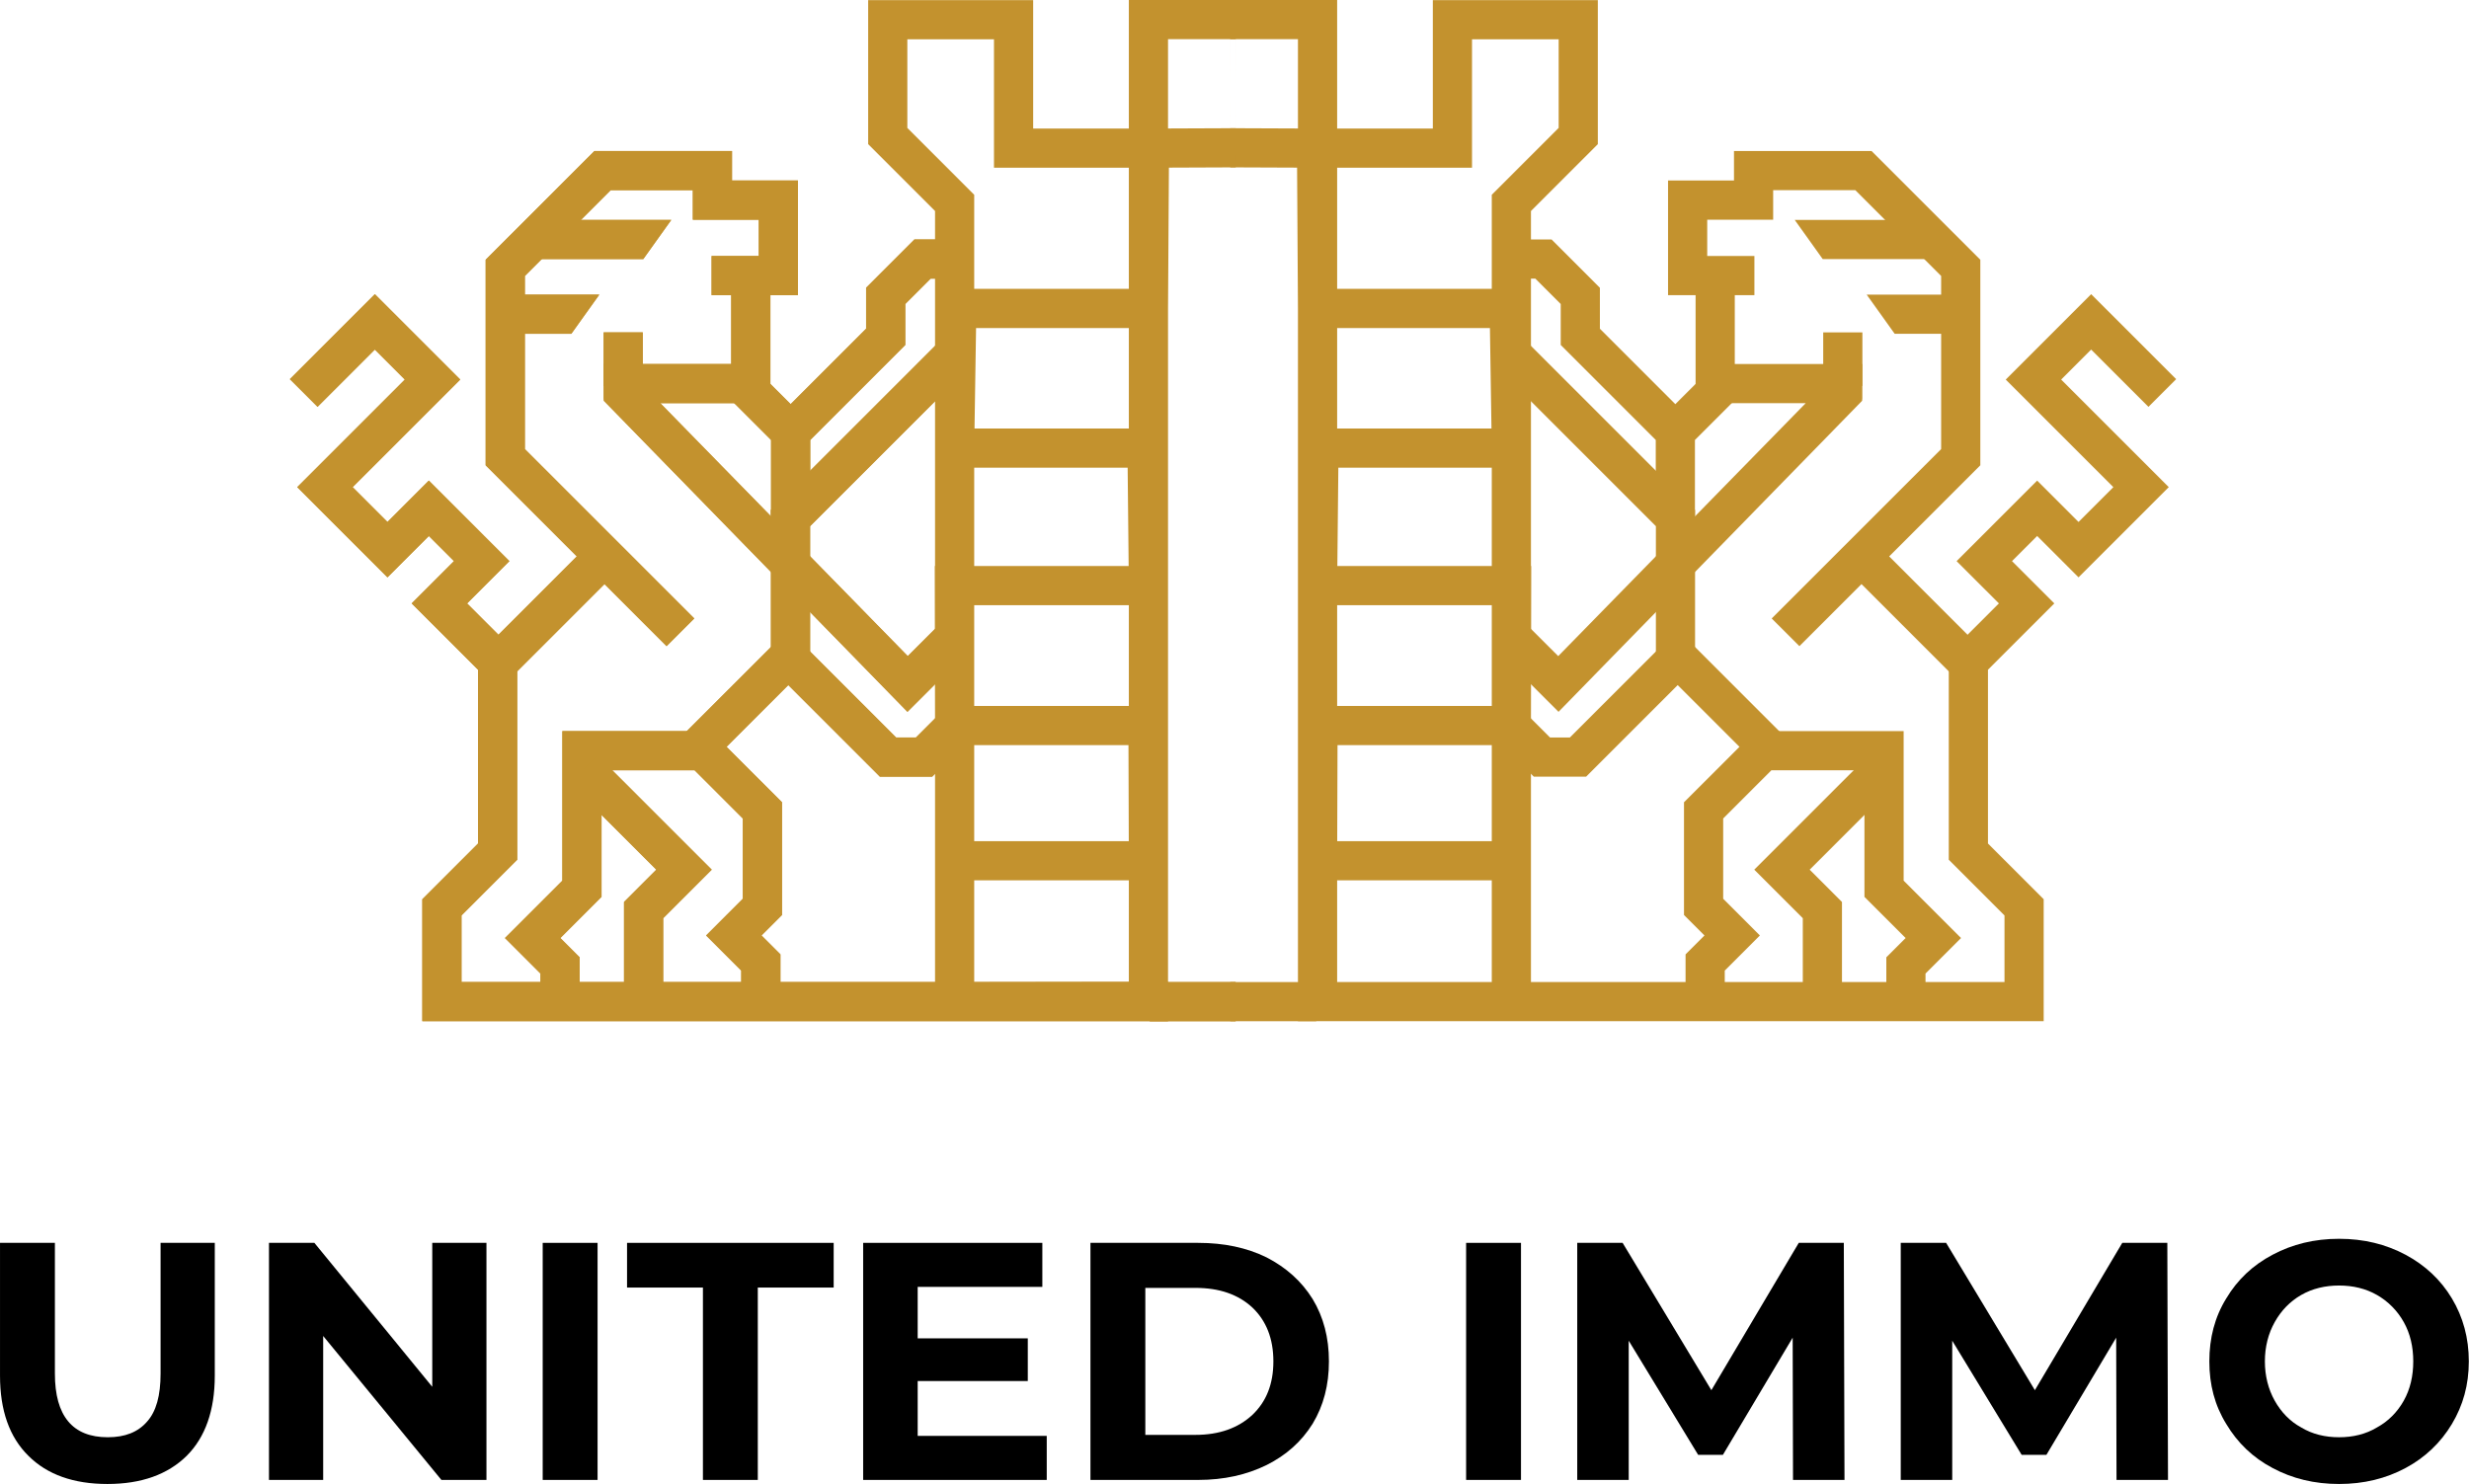 <?xml version="1.0" encoding="UTF-8" standalone="no"?>
<!DOCTYPE svg PUBLIC "-//W3C//DTD SVG 1.1//EN" "http://www.w3.org/Graphics/SVG/1.1/DTD/svg11.dtd">
<svg width="100%" height="100%" viewBox="0 0 2757 1658" version="1.1" xmlns="http://www.w3.org/2000/svg" xmlns:xlink="http://www.w3.org/1999/xlink" xml:space="preserve" xmlns:serif="http://www.serif.com/" style="fill-rule:evenodd;clip-rule:evenodd;stroke-linejoin:round;stroke-miterlimit:2;">
    <g transform="matrix(3.125,0,0,3.125,0,0)">
        <g transform="matrix(1,0,0,1,-4.816,-71.996)">
            <g transform="matrix(1,0,0,1,0,-50)">
                <g>
                    <path d="M338.93,472.978L422.185,472.86L422.185,486.978L155.72,486.978L155.72,443.392L175.632,423.48L175.632,361.373L151.922,337.663L167.038,322.548L158.054,313.564L143.266,328.352L111.024,296.11L149.476,257.658L138.757,246.938L118.286,267.408L108.387,257.509L138.757,227.139L169.275,257.658L130.823,296.11L143.266,308.553L158.054,293.765L186.837,322.548L171.721,337.663L189.632,355.574L189.632,429.279L169.72,449.191L169.72,472.978L338.93,472.978ZM408.185,472.978L352.93,472.978L408.185,472.978Z" style="fill:rgb(195,146,46);"/>
                    <path d="M329.076,376.413L220.6,265.247L220.52,264.301L220.52,252.089L266.1,252.089L266.1,227.497L259.084,227.497L259.084,213.497L275.946,213.497L275.946,200.515L252.382,200.515L252.382,189.955L223.035,189.955L192.361,220.629L192.361,282.501L252.903,343.042L243.003,352.941C243.003,352.941 220.822,330.76 220.822,330.76L188.274,363.307L178.375,353.407L210.922,320.86L178.361,288.299L178.361,214.83L217.236,175.955L266.382,175.955L266.382,186.515L289.946,186.515L289.946,227.497L280.1,227.497L280.1,266.089L240.747,266.089L329.186,356.504L340.37,345.321L350.269,355.22L329.076,376.413Z" style="fill:rgb(195,146,46);"/>
                    <path d="M205.762,436.753L205.762,383.301L258.809,383.301L284.242,408.733L284.242,449.028L276.924,456.346L283.682,463.104L283.682,479.025L269.682,479.025L269.682,468.903L257.125,456.346L270.242,443.229L270.242,414.532L253.01,397.301L219.762,397.301L219.762,442.552L205.05,457.264L211.947,464.161L211.947,479.428L197.947,479.428L197.947,469.96L185.251,457.264L205.762,436.753Z" style="fill:rgb(195,146,46);"/>
                    <path d="M239.333,432.833L208.413,401.913L218.312,392.013L259.132,432.833L241.794,450.171L241.794,479.421L227.794,479.421L227.794,444.372L239.333,432.833Z" style="fill:rgb(195,146,46);"/>
                    <path d="M325.014,385.576L332.124,385.576L341.011,376.689L350.91,386.589L337.923,399.576L319.215,399.576L286.493,366.854L258.364,394.983L248.465,385.083L286.493,347.055L325.014,385.576Z" style="fill:rgb(195,146,46);"/>
                    <path d="M294.289,310.058L294.289,358.312L280.289,358.312L280.289,304.259L342.848,241.701L352.747,251.6L294.289,310.058Z" style="fill:rgb(195,146,46);"/>
                    <path d="M287.336,266.45L314.295,239.492L314.295,224.85L331.559,207.585L347.656,207.585L347.656,221.585L337.358,221.585L328.295,230.649L328.295,245.291L294.336,279.249L294.336,307.858L280.336,307.858L280.336,279.249L264.632,263.545L274.532,253.646L287.336,266.45Z" style="fill:rgb(195,146,46);"/>
                    <g transform="matrix(1,0,0,1,0.395,0)">
                        <rect x="220.105" y="240.797" width="14" height="19.143" style="fill:rgb(195,146,46);"/>
                    </g>
                    <path d="M197.688,214.599L234.678,214.599L244.678,200.599L197.688,200.599L197.688,214.599Z" style="fill:rgb(195,146,46);"/>
                    <path d="M185.679,241.304L208.961,241.304L218.961,227.304L185.679,227.304L185.679,241.304Z" style="fill:rgb(195,146,46);"/>
                    <g transform="matrix(1,0,0,1,0,-0.189)">
                        <rect x="415.631" y="473.189" width="30.719" height="14" style="fill:rgb(195,146,46);"/>
                    </g>
                </g>
            </g>
            <g transform="matrix(-1,0,0,1,890.798,-50)">
                <g>
                    <path d="M422.185,232.263L422.185,486.978L155.72,486.978L155.72,443.392L175.632,423.48L175.632,361.373L151.922,337.663L167.038,322.548L158.054,313.564L143.266,328.352L111.024,296.11L149.476,257.658L138.757,246.938L118.286,267.408L108.387,257.509L138.757,227.139L169.275,257.658L130.823,296.11L143.266,308.553L158.054,293.765L186.837,322.548L171.721,337.663L189.632,355.574L189.632,429.279L169.72,449.191L169.72,472.978L338.93,472.978L338.93,381.326L338.824,324.294L338.93,324.294L338.93,197.411L315.032,173.512L315.032,122.045L373.992,122.045L373.992,167.939L408.185,167.939L408.185,121.996L446.411,121.996L446.373,181.816L422.497,181.911L422.185,232.263ZM352.93,436.632L352.93,472.978L408.185,472.978L408.185,436.632L352.93,436.632ZM352.93,388.319L352.93,422.632L408.163,422.632L408.051,388.319L352.93,388.319ZM352.93,338.294L352.93,374.319L408.185,374.319L408.185,338.294L352.93,338.294ZM352.93,289.159L352.93,324.294L408.114,324.294L407.759,289.159L352.93,289.159ZM353.592,239.241L353.039,275.159L408.185,275.159L408.185,239.241L353.592,239.241ZM359.992,136.045L329.032,136.045L329.032,167.714L352.93,191.612L352.93,225.241L408.185,225.241L408.185,181.939L359.992,181.939L359.992,136.045ZM422.185,135.996L422.185,167.912L446.385,167.816L446.398,135.996L422.185,135.996Z" style="fill:rgb(195,146,46);"/>
                    <path d="M329.076,376.413L220.6,265.247L220.52,264.301L220.52,252.089L266.1,252.089L266.1,227.497L259.084,227.497L259.084,213.497L275.946,213.497L275.946,200.515L252.382,200.515L252.382,189.955L223.035,189.955L192.361,220.629L192.361,282.501L252.903,343.042L243.003,352.941C243.003,352.941 220.822,330.76 220.822,330.76L188.274,363.307L178.375,353.407L210.922,320.86L178.361,288.299L178.361,214.83L217.236,175.955L266.382,175.955L266.382,186.515L289.946,186.515L289.946,227.497L280.1,227.497L280.1,266.089L240.747,266.089L329.186,356.504L340.37,345.321L350.269,355.22L329.076,376.413Z" style="fill:rgb(195,146,46);"/>
                    <path d="M205.762,436.753L205.762,383.301L258.809,383.301L284.242,408.733L284.242,449.028L276.924,456.346L283.682,463.104L283.682,479.025L269.682,479.025L269.682,468.903L257.125,456.346L270.242,443.229L270.242,414.532L253.01,397.301L219.762,397.301L219.762,442.552L205.05,457.264L211.947,464.161L211.947,479.428L197.947,479.428L197.947,469.96L185.251,457.264L205.762,436.753Z" style="fill:rgb(195,146,46);"/>
                    <path d="M239.333,432.833L208.413,401.913L218.312,392.013L259.132,432.833L241.794,450.171L241.794,479.421L227.794,479.421L227.794,444.372L239.333,432.833Z" style="fill:rgb(195,146,46);"/>
                    <path d="M325.014,385.576L332.124,385.576L341.011,376.689L350.91,386.589L337.923,399.576L319.215,399.576L286.493,366.854L258.364,394.983L248.465,385.083L286.493,347.055L325.014,385.576Z" style="fill:rgb(195,146,46);"/>
                    <path d="M294.289,310.058L294.289,358.312L280.289,358.312L280.289,304.259L342.848,241.701L352.747,251.6L294.289,310.058Z" style="fill:rgb(195,146,46);"/>
                    <path d="M287.336,266.45L314.295,239.492L314.295,224.85L331.559,207.585L347.656,207.585L347.656,221.585L337.358,221.585L328.295,230.649L328.295,245.291L294.336,279.249L294.336,307.858L280.336,307.858L280.336,279.249L264.632,263.545L274.532,253.646L287.336,266.45Z" style="fill:rgb(195,146,46);"/>
                    <g transform="matrix(1,0,0,1,0.395,0)">
                        <rect x="220.105" y="240.797" width="14" height="19.143" style="fill:rgb(195,146,46);"/>
                    </g>
                    <path d="M197.688,214.599L234.678,214.599L244.678,200.599L197.688,200.599L197.688,214.599Z" style="fill:rgb(195,146,46);"/>
                    <path d="M185.679,241.304L208.961,241.304L218.961,227.304L185.679,227.304L185.679,241.304Z" style="fill:rgb(195,146,46);"/>
                    <g transform="matrix(1,0,0,1,0,-0.189)">
                        <rect x="415.631" y="473.189" width="30.719" height="14" style="fill:rgb(195,146,46);"/>
                    </g>
                </g>
            </g>
            <g transform="matrix(1,0,0,1,0,-50)">
                <g>
                    <path d="M422.185,232.263L422.185,486.978L155.72,486.978L155.72,443.392L175.632,423.48L175.632,361.373L151.922,337.663L167.038,322.548L158.054,313.564L143.266,328.352L111.024,296.11L149.476,257.658L138.757,246.938L118.286,267.408L108.387,257.509L138.757,227.139L169.275,257.658L130.823,296.11L143.266,308.553L158.054,293.765L186.837,322.548L171.721,337.663L189.632,355.574L189.632,429.279L169.72,449.191L169.72,472.978L338.93,472.978L338.93,381.326L338.824,324.294L338.93,324.294L338.93,197.411L315.032,173.512L315.032,122.045L373.992,122.045L373.992,167.939L408.185,167.939L408.185,121.996L446.411,121.996L446.373,181.816L422.497,181.911L422.185,232.263ZM352.93,436.632L352.93,472.978L408.185,472.978L408.185,436.632L352.93,436.632ZM352.93,388.319L352.93,422.632L408.163,422.632L408.051,388.319L352.93,388.319ZM352.93,338.294L352.93,374.319L408.185,374.319L408.185,338.294L352.93,338.294ZM352.93,289.159L352.93,324.294L408.114,324.294L407.759,289.159L352.93,289.159ZM353.592,239.241L353.039,275.159L408.185,275.159L408.185,239.241L353.592,239.241ZM359.992,136.045L329.032,136.045L329.032,167.714L352.93,191.612L352.93,225.241L408.185,225.241L408.185,181.939L359.992,181.939L359.992,136.045ZM422.185,135.996L422.185,167.912L446.385,167.816L446.398,135.996L422.185,135.996Z" style="fill:rgb(195,146,46);"/>
                    <path d="M329.076,376.413L220.6,265.247L220.52,264.301L220.52,252.089L266.1,252.089L266.1,227.497L259.084,227.497L259.084,213.497L275.946,213.497L275.946,200.515L252.382,200.515L252.382,189.955L223.035,189.955L192.361,220.629L192.361,282.501L252.903,343.042L243.003,352.941C243.003,352.941 220.822,330.76 220.822,330.76L188.274,363.307L178.375,353.407L210.922,320.86L178.361,288.299L178.361,214.83L217.236,175.955L266.382,175.955L266.382,186.515L289.946,186.515L289.946,227.497L280.1,227.497L280.1,266.089L240.747,266.089L329.186,356.504L340.37,345.321L350.269,355.22L329.076,376.413Z" style="fill:rgb(195,146,46);"/>
                    <path d="M205.762,436.753L205.762,383.301L258.809,383.301L284.242,408.733L284.242,449.028L276.924,456.346L283.682,463.104L283.682,479.025L269.682,479.025L269.682,468.903L257.125,456.346L270.242,443.229L270.242,414.532L253.01,397.301L219.762,397.301L219.762,442.552L205.05,457.264L211.947,464.161L211.947,479.428L197.947,479.428L197.947,469.96L185.251,457.264L205.762,436.753Z" style="fill:rgb(195,146,46);"/>
                    <path d="M239.333,432.833L208.413,401.913L218.312,392.013L259.132,432.833L241.794,450.171L241.794,479.421L227.794,479.421L227.794,444.372L239.333,432.833Z" style="fill:rgb(195,146,46);"/>
                    <path d="M325.014,385.576L332.124,385.576L341.011,376.689L350.91,386.589L337.923,399.576L319.215,399.576L286.493,366.854L258.364,394.983L248.465,385.083L286.493,347.055L325.014,385.576Z" style="fill:rgb(195,146,46);"/>
                    <path d="M294.289,310.058L294.289,358.312L280.289,358.312L280.289,304.259L342.848,241.701L352.747,251.6L294.289,310.058Z" style="fill:rgb(195,146,46);"/>
                    <path d="M287.336,266.45L314.295,239.492L314.295,224.85L331.559,207.585L347.656,207.585L347.656,221.585L337.358,221.585L328.295,230.649L328.295,245.291L294.336,279.249L294.336,307.858L280.336,307.858L280.336,279.249L264.632,263.545L274.532,253.646L287.336,266.45Z" style="fill:rgb(195,146,46);"/>
                    <g transform="matrix(1,0,0,1,0.395,0)">
                        <rect x="220.105" y="240.797" width="14" height="19.143" style="fill:rgb(195,146,46);"/>
                    </g>
                    <path d="M197.688,214.599L234.678,214.599L244.678,200.599L197.688,200.599L197.688,214.599Z" style="fill:rgb(195,146,46);"/>
                    <path d="M185.679,241.304L208.961,241.304L218.961,227.304L185.679,227.304L185.679,241.304Z" style="fill:rgb(195,146,46);"/>
                    <g transform="matrix(1,0,0,1,0,-0.189)">
                        <rect x="415.631" y="473.189" width="30.719" height="14" style="fill:rgb(195,146,46);"/>
                    </g>
                </g>
            </g>
        </g>
        <g transform="matrix(10.087,0,0,10.087,-1929.96,-5204.84)">
            <g transform="matrix(12,0,0,12,190.408,568.433)">
                <path d="M0.394,0.012C0.294,0.012 0.216,-0.016 0.161,-0.071C0.105,-0.126 0.077,-0.205 0.077,-0.308L0.077,-0.7L0.239,-0.7L0.239,-0.314C0.239,-0.189 0.291,-0.126 0.395,-0.126C0.446,-0.126 0.484,-0.141 0.511,-0.172C0.538,-0.202 0.551,-0.249 0.551,-0.314L0.551,-0.7L0.711,-0.7L0.711,-0.308C0.711,-0.205 0.683,-0.126 0.628,-0.071C0.572,-0.016 0.494,0.012 0.394,0.012Z" style="fill-rule:nonzero;"/>
            </g>
            <g transform="matrix(12,0,0,12,199.864,568.433)">
                <path d="M0.725,-0.7L0.725,-0L0.592,-0L0.243,-0.425L0.243,-0L0.083,-0L0.083,-0.7L0.217,-0.7L0.565,-0.275L0.565,-0.7L0.725,-0.7Z" style="fill-rule:nonzero;"/>
            </g>
            <g transform="matrix(12,0,0,12,209.56,568.433)">
                <rect x="0.083" y="-0.7" width="0.162" height="0.7" style="fill-rule:nonzero;"/>
            </g>
            <g transform="matrix(12,0,0,12,213.496,568.433)">
                <path d="M0.228,-0.568L0.004,-0.568L0.004,-0.7L0.614,-0.7L0.614,-0.568L0.39,-0.568L0.39,-0L0.228,-0L0.228,-0.568Z" style="fill-rule:nonzero;"/>
            </g>
            <g transform="matrix(12,0,0,12,220.912,568.433)">
                <path d="M0.625,-0.13L0.625,-0L0.083,-0L0.083,-0.7L0.612,-0.7L0.612,-0.57L0.244,-0.57L0.244,-0.418L0.569,-0.418L0.569,-0.292L0.244,-0.292L0.244,-0.13L0.625,-0.13Z" style="fill-rule:nonzero;"/>
            </g>
            <g transform="matrix(12,0,0,12,228.964,568.433)">
                <path d="M0.083,-0.7L0.401,-0.7C0.477,-0.7 0.544,-0.686 0.603,-0.657C0.661,-0.627 0.706,-0.587 0.739,-0.534C0.771,-0.481 0.787,-0.42 0.787,-0.35C0.787,-0.28 0.771,-0.219 0.739,-0.166C0.706,-0.113 0.661,-0.073 0.603,-0.044C0.544,-0.015 0.477,-0 0.401,-0L0.083,-0L0.083,-0.7ZM0.393,-0.133C0.463,-0.133 0.519,-0.153 0.561,-0.192C0.602,-0.231 0.623,-0.283 0.623,-0.35C0.623,-0.417 0.602,-0.47 0.561,-0.509C0.519,-0.548 0.463,-0.567 0.393,-0.567L0.245,-0.567L0.245,-0.133L0.393,-0.133Z" style="fill-rule:nonzero;"/>
            </g>
            <g transform="matrix(12,0,0,12,242.272,568.433)">
                <rect x="0.083" y="-0.7" width="0.162" height="0.7" style="fill-rule:nonzero;"/>
            </g>
            <g transform="matrix(12,0,0,12,246.208,568.433)">
                <path d="M0.72,-0L0.719,-0.42L0.513,-0.074L0.44,-0.074L0.235,-0.411L0.235,-0L0.083,-0L0.083,-0.7L0.217,-0.7L0.479,-0.265L0.737,-0.7L0.87,-0.7L0.872,-0L0.72,-0Z" style="fill-rule:nonzero;"/>
            </g>
            <g transform="matrix(12,0,0,12,257.668,568.433)">
                <path d="M0.72,-0L0.719,-0.42L0.513,-0.074L0.44,-0.074L0.235,-0.411L0.235,-0L0.083,-0L0.083,-0.7L0.217,-0.7L0.479,-0.265L0.737,-0.7L0.87,-0.7L0.872,-0L0.72,-0Z" style="fill-rule:nonzero;"/>
            </g>
            <g transform="matrix(12,0,0,12,269.128,568.433)">
                <path d="M0.422,0.012C0.349,0.012 0.284,-0.004 0.226,-0.035C0.167,-0.066 0.122,-0.11 0.089,-0.165C0.055,-0.22 0.039,-0.281 0.039,-0.35C0.039,-0.419 0.055,-0.481 0.089,-0.536C0.122,-0.591 0.167,-0.634 0.226,-0.665C0.284,-0.696 0.349,-0.712 0.422,-0.712C0.495,-0.712 0.56,-0.696 0.618,-0.665C0.676,-0.634 0.722,-0.591 0.755,-0.536C0.788,-0.481 0.805,-0.419 0.805,-0.35C0.805,-0.281 0.788,-0.22 0.755,-0.165C0.722,-0.11 0.676,-0.066 0.618,-0.035C0.56,-0.004 0.495,0.012 0.422,0.012ZM0.422,-0.126C0.463,-0.126 0.501,-0.135 0.534,-0.155C0.567,-0.173 0.594,-0.2 0.613,-0.234C0.632,-0.268 0.641,-0.307 0.641,-0.35C0.641,-0.393 0.632,-0.432 0.613,-0.466C0.594,-0.5 0.567,-0.527 0.534,-0.546C0.501,-0.565 0.463,-0.574 0.422,-0.574C0.381,-0.574 0.343,-0.565 0.31,-0.546C0.277,-0.527 0.251,-0.5 0.232,-0.466C0.213,-0.432 0.203,-0.393 0.203,-0.35C0.203,-0.307 0.213,-0.268 0.232,-0.234C0.251,-0.2 0.277,-0.173 0.31,-0.155C0.343,-0.135 0.381,-0.126 0.422,-0.126Z" style="fill-rule:nonzero;"/>
            </g>
        </g>
    </g>
</svg>
